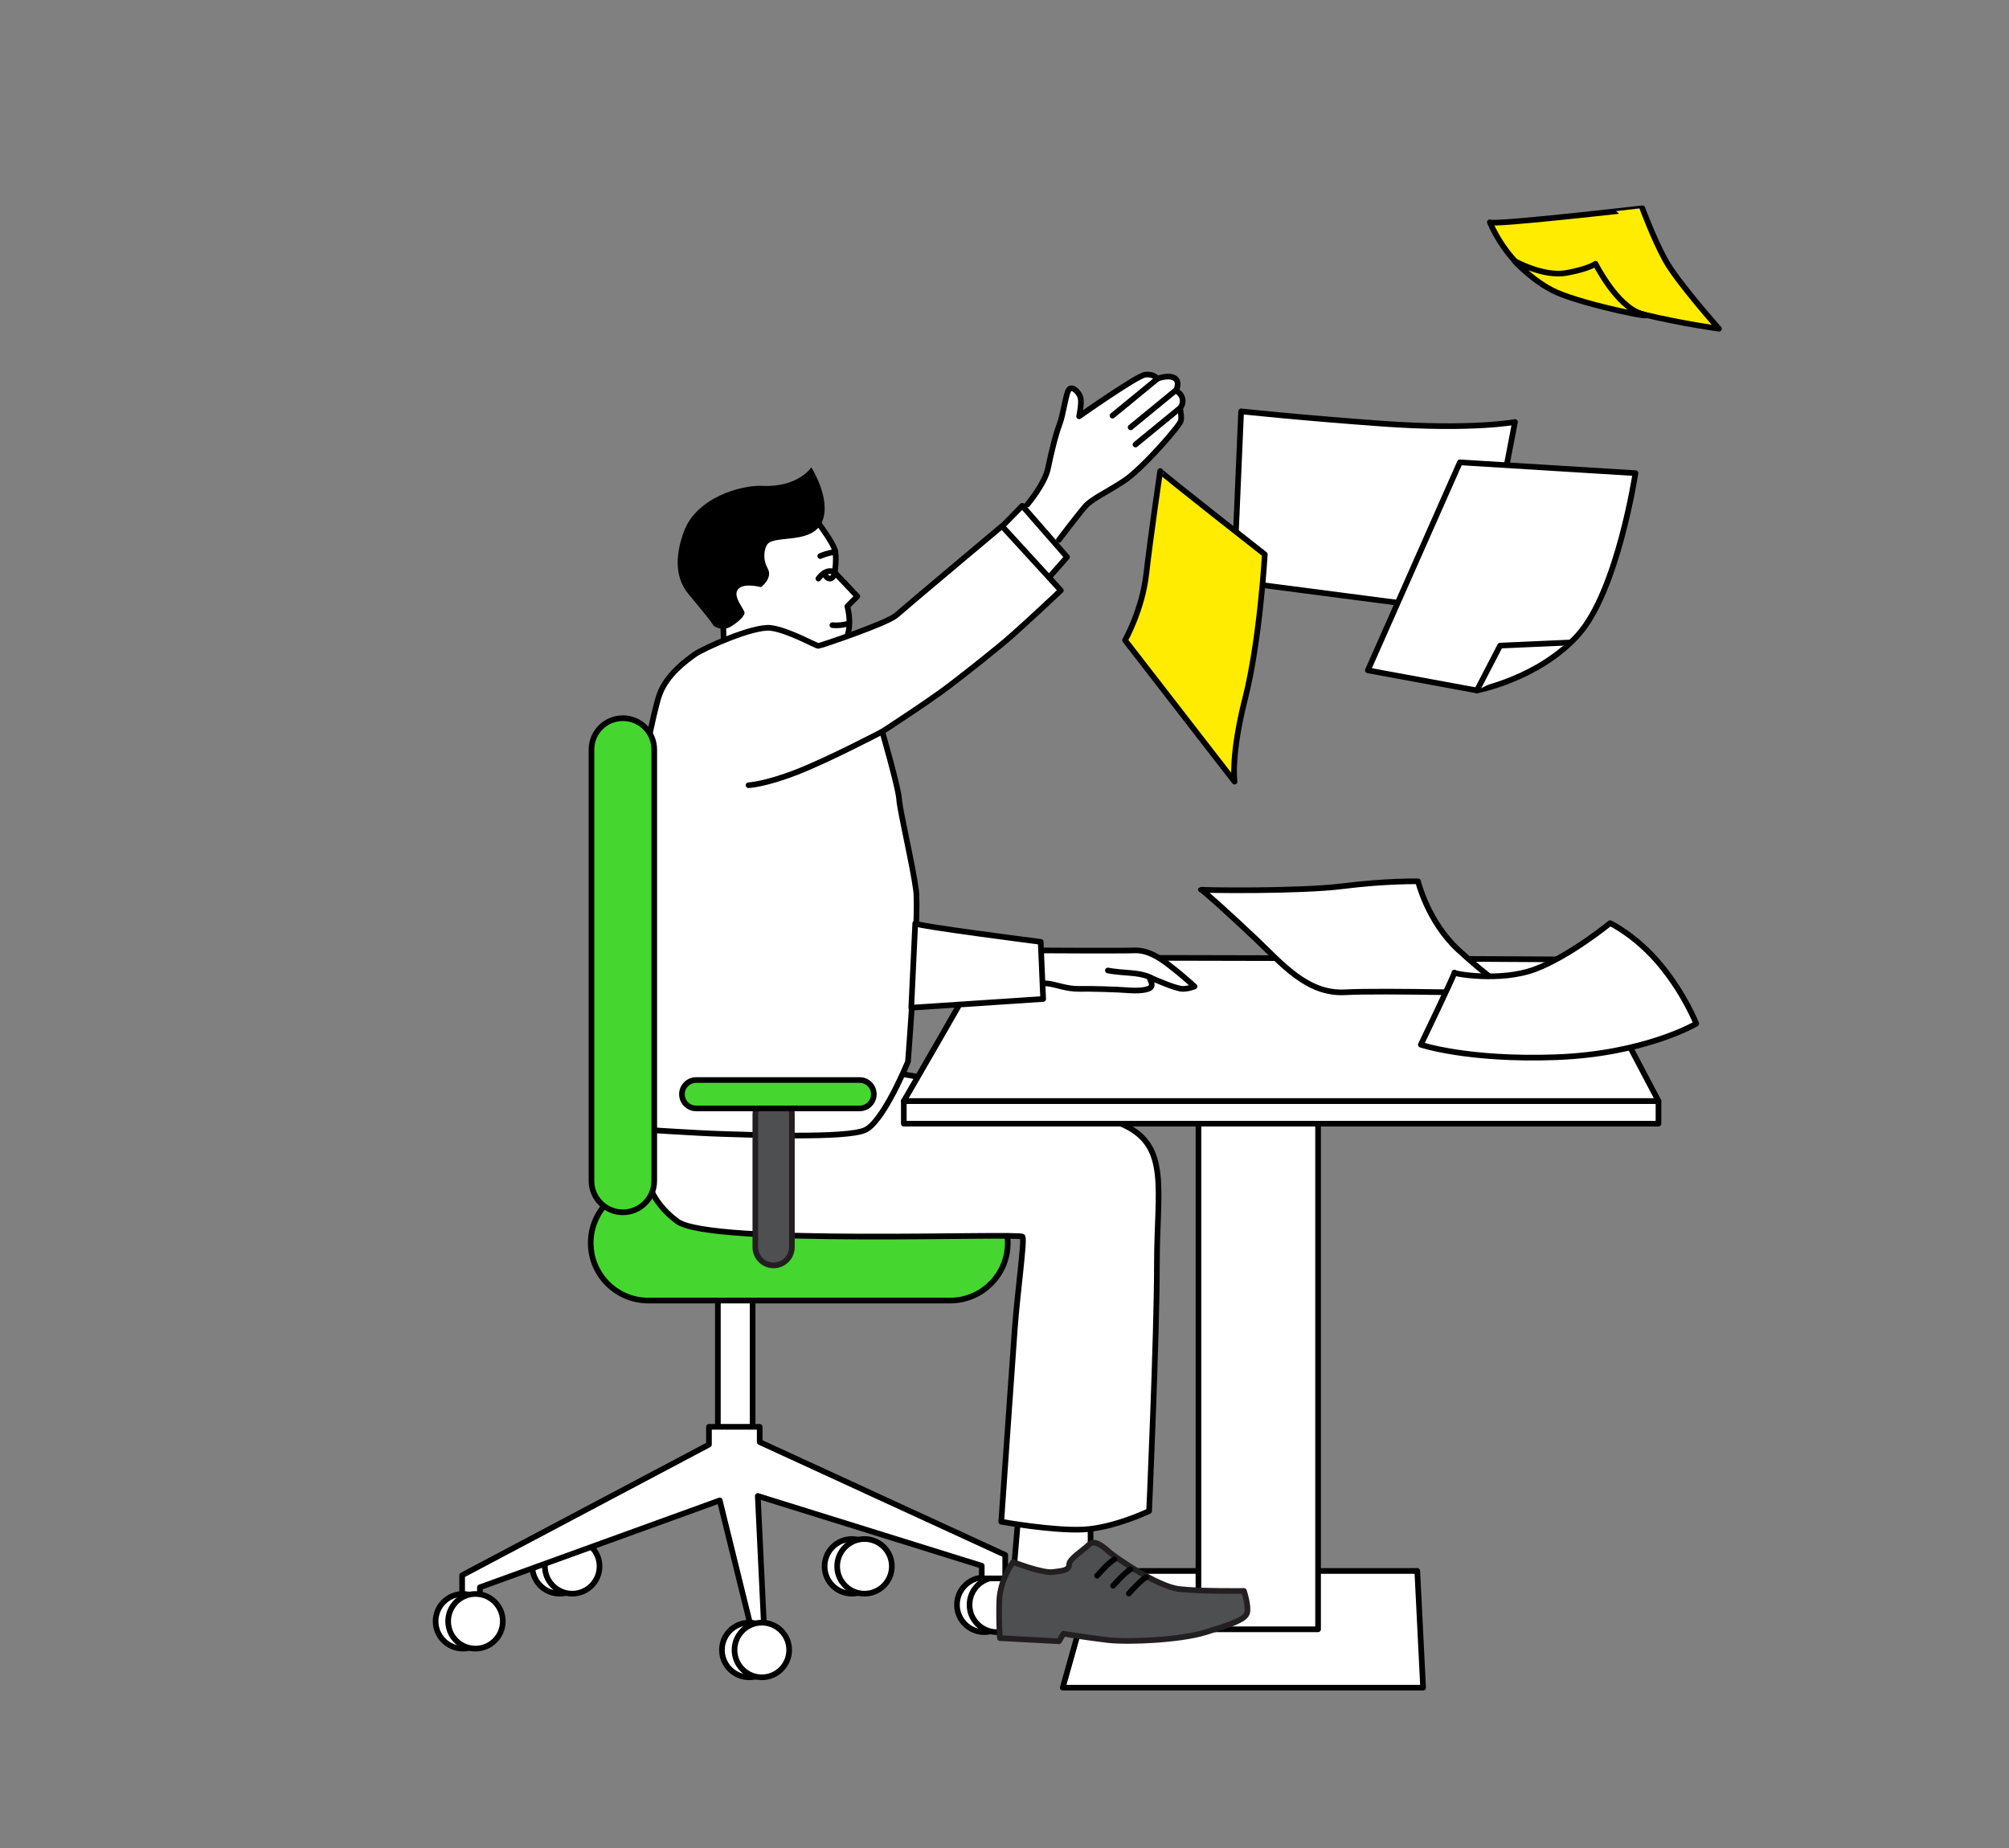<?xml version="1.0" encoding="utf-8"?>
<!-- Generator: Adobe Illustrator 23.0.2, SVG Export Plug-In . SVG Version: 6.00 Build 0)  -->
<svg version="1.1" xmlns="http://www.w3.org/2000/svg" xmlns:xlink="http://www.w3.org/1999/xlink" x="0px" y="0px"
	 viewBox="0 0 709.97 653.29" style="enable-background:new 0 0 709.97 653.29;" xml:space="preserve">
<rect x="0" y="0" width="709.97" height="653.29" fill="#808080" stroke="none"/>
<style type="text/css">
	.st0{fill:#FFFFFF;}
	.st1{fill:#FFFFFF;stroke:#000000;stroke-width:2;stroke-linecap:round;stroke-linejoin:round;stroke-miterlimit:10;}
	.st2{fill:#45D62F;stroke:#000000;stroke-width:2;stroke-linecap:round;stroke-linejoin:round;}
	.st3{fill:#FFEC00;stroke:#000000;stroke-width:2;stroke-linecap:round;stroke-linejoin:round;}
	.st4{fill:none;stroke:#000000;stroke-width:2;stroke-linecap:round;stroke-linejoin:round;}
	.st5{fill:#4D4F51;stroke:#231F20;stroke-width:2;stroke-linecap:round;stroke-linejoin:round;stroke-miterlimit:10;}
</style>
<path class="st0" d="M369.14,206.96l7.67-10.42l-3.59-3.95c0,0,6.83-10.54,10.54-13.9c3.71-3.35,10.9-5.39,18.21-12.58
	c7.31-7.19,14.74-15.7,15.34-18.33c0.6-2.64,0.24-2.28,0.48-3.83c0.24-1.56,0.12-3.95-0.6-4.79c-0.72-0.84-0.6-1.08-0.84-2.16
	c-0.24-1.08,0.12-3.59-1.8-4.07s-5.75,0.36-5.75,0.36s0.48-1.56-3.71-0.84c-4.19,0.72-23.12,14.02-23.12,14.02s1.2-4.31-0.24-6.35
	c-1.44-2.04-3.12-4.07-4.07-2.52c-0.96,1.56-2.28,8.51-3.12,11.26c-0.84,2.76-2.28,9.35-3.35,13.3s-3.35,9.82-5.03,12.22
	c-1.68,2.4-4.19,5.03-4.19,5.03s-1.2-0.72-1.56,0s-7.31,8.39-7.31,8.39L369.14,206.96z"/>
<path class="st0" d="M255.71,219.87l0.12,10.39c0,0,39.84-1.15,41.8-2.19c1.96-1.04,1.73-2.66,1.85-3.35
	c0.12-0.69,0.12-10.62,0.12-10.62l3.58-3.58l-8.43-8.31c0,0,1.27-6,0.58-7.85s-8.54-12.59-8.54-12.59s-23.9,5.89-26.1,11.55
	C258.49,198.97,255.71,219.87,255.71,219.87z"/>
<g>
	<circle class="st1" cx="197.78" cy="553.62" r="9.66"/>
	<circle class="st1" cx="202.21" cy="553.62" r="9.66"/>
	<circle class="st1" cx="347.85" cy="567.21" r="9.66"/>
	<circle class="st1" cx="352.29" cy="567.21" r="9.66"/>
	<path class="st1" d="M500.86,555.25l2.06,41.25H375.57l8.25-29.39l3.71-11.86H500.86z"/>
	<rect x="423.52" y="373.76" class="st1" width="42.28" height="202.11"/>
	<polygon class="st1" points="385.4,560.15 357.82,560.15 360.17,532.46 385.4,533.45 	"/>
	<rect x="253.69" y="453.22" class="st1" width="12.28" height="53.33"/>
	<polygon class="st1" points="268.47,504.31 250.54,504.31 250.54,510.59 163.32,556.77 163.32,566.41 169.6,566.41 169.6,561.03 
		254.35,530.32 265.56,575.83 270.04,575.83 267.8,528.75 346.94,553.41 346.94,557.89 355.24,557.89 355.24,549.6 268.47,509.69 	
		"/>
	<circle class="st1" cx="264.79" cy="583.18" r="9.66"/>
	<circle class="st1" cx="269.23" cy="583.18" r="9.66"/>
	<circle class="st1" cx="301.07" cy="553.62" r="9.66"/>
	<circle class="st1" cx="305.51" cy="553.62" r="9.66"/>
	<path class="st2" d="M335.78,459.68H229.12c-11.25,0-20.36-9.12-20.36-20.36v0c0-11.25,9.12-20.36,20.36-20.36h106.66
		c11.25,0,20.36,9.12,20.36,20.36v0C356.14,450.56,347.02,459.68,335.78,459.68z"/>
	<circle class="st1" cx="163.6" cy="573.04" r="9.66"/>
	<circle class="st1" cx="168.03" cy="573.04" r="9.66"/>
	<path class="st1" d="M311.65,378.35c0,0,69.58,11.81,85.65,19.34c16.08,7.54,11.55,22.86,11.55,48.73
		c0,25.87-2.76,87.66-2.76,87.66s-12.56,6.03-23.36,6.53c-10.8,0.5-28.89-2.76-28.89-2.76s3.77-54.51,4.77-68.07
		c1-13.56,3.52-31.15,2.76-32.65c-0.75-1.51-110.38,3.14-121.96-5.42c-15.21-11.23-14.18-27.99-6.89-51.1
		C239.81,357.5,311.65,378.35,311.65,378.35z"/>
	<path class="st1" d="M438.61,145.39l-2.6,60.09l86.38,11.27l13-67.6c0,0-15.02,2.89-47.09,0.58
		C458.91,147.6,438.61,145.39,438.61,145.39z"/>
	<path class="st3" d="M410,166.48c-0.29,0.29,36.98,29.47,36.98,29.47s-1.73,30.34-6.93,50.85c-5.2,20.51-3.76,29.47-3.76,29.47
		l-38.71-49.98c0,0,6.07-10.69,7.51-23.4S410,166.48,410,166.48z"/>
	<path class="st3" d="M526.51,78.55c0,0,4.63,11.8,14.81,18.97c5.75,4.05,23.86,9.88,40.49,13.84c12.82,3.05,25.66,4.83,25.66,4.83
		s-14.81-16.66-18.97-24.29s-8.1-18.28-8.1-18.28S527,79.78,526.51,78.55z"/>
	<path class="st3" d="M535.21,92.22c0,0,10.25,5.75,18.38,4.25c8.13-1.5,10.25-3.25,10.25-3.25s7.5,15,16.13,17.63
		s-19.6-2.88-30.11-7.63C541.89,99.61,535.21,92.22,535.21,92.22z"/>
	<path class="st1" d="M515.92,163.41l62.04,3.83c0,0-6.29,41.54-20.23,57.12s-35.8,19.68-35.8,19.68l-38.54-7.11L515.92,163.41z"/>
	<polyline class="st1" points="521.93,244.04 530.13,228.19 554.73,227.1 	"/>
	<rect x="319.4" y="389.16" class="st1" width="266.7" height="8"/>
	<path class="st1" d="M586.1,389.16l-26.34-50.01c0,0-212.03-1.33-212.03,0s-28.34,50.01-28.34,50.01H586.1z"/>
	<line class="st4" x1="255.58" y1="220.85" x2="255.74" y2="225.63"/>
	<path class="st1" d="M501.12,311.51c0,0,3.41,14.13,14.13,24.11c10.72,9.99,19.49,15.59,19.49,15.59s-46.04-1.22-59.43-0.49
		c-13.4,0.73-22.41-10.23-31.67-19c-9.26-8.77-19-17.54-19.24-17.29c-0.24,0.24,34.83,0.73,50.18-1.22
		C489.91,311.27,501.12,311.51,501.12,311.51z"/>
	<path class="st1" d="M502.12,369.25c0,0,12.54-26.02,11.85-25.55c-0.7,0.46,16.26,3.48,28.57-1.16
		c12.31-4.65,26.48-16.26,26.48-16.26s9.29,4.41,17.89,14.87s12.54,20.67,12.54,20.67s-18.12,10.69-49.48,11.85
		C518.62,374.82,502.12,369.25,502.12,369.25z"/>
	<path class="st4" d="M287.69,182.86c0,0,7.09,9.08,7.53,12.18c0.44,3.1-0.22,7.31-0.22,7.31l7.97,8.42l-3.54,3.54
		c0,0,1.33,4.43,0.44,8.86c-0.89,4.43-2.45,4.8-2.45,4.8"/>
	<path class="st4" d="M289.88,196.54c2.34-1.05,5.34-1.5,5.34-1.5"/>
	<path class="st4" d="M299.71,220.44c0,0-2.69,0.82-5.55,0.52"/>
	<path class="st4" d="M291.46,202.44c-0.15,0.15,0.37,2,1.77,2.07c1.4,0.07,1.77-2.16,1.77-2.16c-3.02-1.9-5.79,2.15-5.79,2.15"/>
	<path d="M268.94,207.52c0,0,4.27-3.14,2.37-6.58c-2.04-3.68-1.07-7.39-0.08-8.62c2.66-3.3,16.09,0.22,19.39-8.15
		c3.15-7.98-3.91-18.98-3.91-18.98s-4.58,7.15-17.39,6.54c-7.33-0.34-23.06,4.07-27.55,15.94c-3.66,9.67-2.68,17.13,1.34,22.04
		c4.02,4.91,8.04,9.68,8.79,11.02c0.74,1.34,4.02,2.09,6.11,0.89s5.62-3.91,5.03-5.4c-0.6-1.49-3.32-4.77-2.68-7.04
		C261.4,205.49,268.94,207.52,268.94,207.52z"/>
	<path class="st4" d="M363.04,178.35c0,0,6.16-7.29,7.29-12.7s2.62-11.77,4.11-15.69c1.49-3.92,2.24-11.58,3.55-12.52
		c1.31-0.93,3.55,1.49,3.92,3.36c0.37,1.87-0.56,6.35-0.56,6.35s20.27-14.24,23.26-14.7s4.47,1.38,4.47,1.38s3.79-1.49,5.96-0.23
		s0.57,4.47,0.57,4.47s1.95,1.03,2.29,2.98c0.34,1.95-0.92,3.21-0.92,3.21s0.69,2.75,0.34,4.47s-13.65,16.98-20.07,21.22
		c-6.42,4.24-11.36,6.31-13.76,9.06c-2.41,2.75-9.29,11.81-9.29,11.81"/>
	<line class="st4" x1="409.08" y1="133.83" x2="393.14" y2="146.91"/>
	<line class="st4" x1="415.5" y1="137.96" x2="399.56" y2="151.04"/>
	<line class="st4" x1="417.23" y1="144.04" x2="401.28" y2="157.12"/>
	<path class="st1" d="M354.01,186.02c0,0-32.26,27.06-37.32,31.48c-3.2,2.79-26.75,10.79-27.52,10.79s-10.63-5.58-16.79-6.35
		c-6.17-0.77-24.04,7.29-26.93,9.41c-2.89,2.12-9.7,6.87-12.37,14.09c-1.9,5.14-7.9,32.94-7.32,43.35
		c0.58,10.4-2.15,110.22-2.15,110.22s21.91,1.5,31.58,1.78s44.08,1.71,50.62-1.42s15.07-24.17,15.07-24.17s3.98-51.76,2.84-60.58
		s-5.69-27.87-5.97-32.14s-5.97-23.89-5.97-23.89s16.85-10.94,23.63-16.14c6.78-5.2,17.13-13.32,22.71-18.29
		c6.71-5.97,16.78-15.48,16.78-15.48l-20.74-22.66H354.01z"/>
	<polyline class="st4" points="354.17,186.02 361.26,178.77 377.08,196.89 371.09,203.67 	"/>
	<path class="st4" d="M311.79,258.58c0,0-18.9,9.92-30.24,14.33c-11.33,4.41-17,4.62-17,4.62"/>
	<path class="st1" d="M365.76,335.92c0,0,29.68,0.19,35.33,0c5.65-0.19,10.82,4.21,13.88,6.61c3.06,2.39,7.18,6.13,7.18,6.13
		s-2.01,0.86-4.21,0.86s-9.77-3.26-11.2-3.93c-1.44-0.67,0.96,1.82,0.1,3.16c-0.86,1.34-4.88,1.53-8.43,1.24
		c-3.54-0.29-12.93-0.57-17.04-0.48c-4.12,0.1-7.95-1.44-10.63-1.82s-4.5,0.38-4.69,0.1C365.86,347.51,365.76,335.92,365.76,335.92z
		"/>
	<path class="st1" d="M406.74,345.59c0,0-2.01-1.34-7.56-1.72c-5.55-0.38-7.66-0.86-7.66-0.86"/>
	<path class="st1" d="M323.44,326.36c0,0.87,44.34,6.54,44.34,6.54l0.87,20.19l-46.61,3.08L323.44,326.36z"/>
	<path class="st5" d="M273.39,447.26L273.39,447.26c-3.57,0-6.46-2.89-6.46-6.46v-46.92c0-3.57,2.89-6.46,6.46-6.46h0
		c3.57,0,6.46,2.89,6.46,6.46v46.92C279.84,444.37,276.95,447.26,273.39,447.26z"/>
	<path class="st2" d="M303.79,391.77h-57.77c-2.77,0-5.02-2.25-5.02-5.02l0,0c0-2.77,2.25-5.02,5.02-5.02h57.77
		c2.77,0,5.02,2.25,5.02,5.02l0,0C308.8,389.53,306.56,391.77,303.79,391.77z"/>
	<g>
		<path class="st5" d="M358.03,552.1c0,0-4.67,6.22-4.89,13.78c-0.22,7.56,0.22,13.11,0.22,13.11l20.89,1.11l1.56-2.67
			c0,0,8,1.33,15.56,2.22c7.56,0.89,25.78,0,34.45-2.67c8.67-2.67,14.23-4.45,14.89-6.89c0.67-2.45-1.11-7.78-1.11-7.78
			s-15.11,0.22-22.89-0.67c-7.78-0.89-22.67-11.34-24.45-12.89s-5.33-4.89-7.33-2.89c-2,2-7.11,5.11-7.11,7.11s-2,2.22-5.78,2.67
			C368.25,556.1,358.03,552.1,358.03,552.1z"/>
		<path class="st4" d="M387.71,556.93c0,0,4.29-4.93,6.11-5.75"/>
		<path class="st4" d="M393.37,560.49c0,0,4.29-4.93,6.11-5.75"/>
		<path class="st4" d="M398.94,563.23c0,0,4.29-4.93,6.11-5.75"/>
	</g>
	<path class="st2" d="M220.12,428.49L220.12,428.49c-6.12,0-11.09-4.96-11.09-11.09V264.93c0-6.12,4.96-11.09,11.09-11.09h0
		c6.12,0,11.09,4.96,11.09,11.09V417.4C231.2,423.52,226.24,428.49,220.12,428.49z"/>
</g>
</svg>
